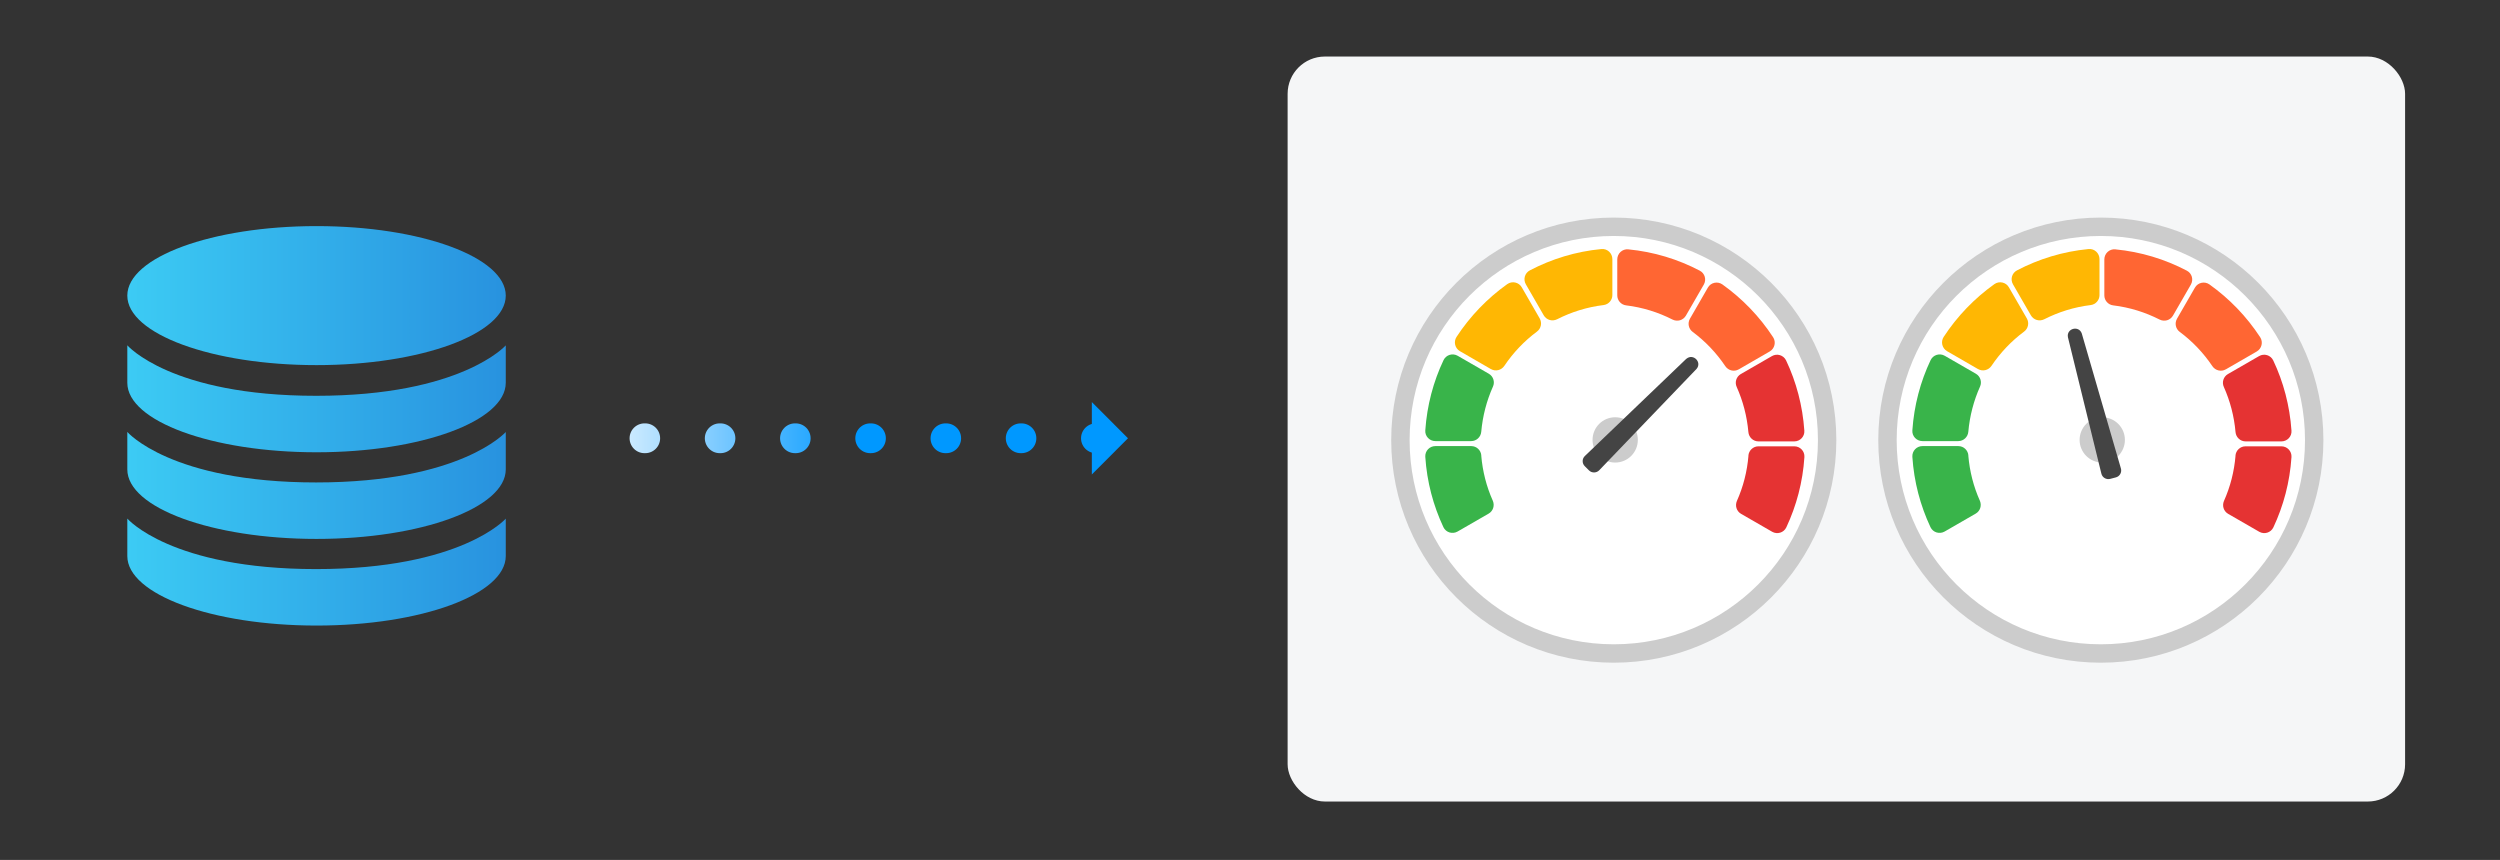 <?xml version="1.0" encoding="UTF-8"?><svg id="uuid-b31ab55b-7828-4785-8beb-9b02bdf28aeb" xmlns="http://www.w3.org/2000/svg" xmlns:xlink="http://www.w3.org/1999/xlink" viewBox="0 0 335.58 115.43"><rect x="0" y="0" width="335.58" height="115.43" fill="#333333" stroke="none"/><defs><linearGradient id="uuid-9f0094da-d703-42e6-a635-51be2507958c" x1="17.09" y1="39.68" x2="67.89" y2="39.68" gradientUnits="userSpaceOnUse"><stop offset="0" stop-color="#3ccbf4"/><stop offset="1" stop-color="#2892df"/></linearGradient><linearGradient id="uuid-c5ae4794-e2e4-49e9-9eee-6c3bcf44fa26" y1="53.53" y2="53.53" xlink:href="#uuid-9f0094da-d703-42e6-a635-51be2507958c"/><linearGradient id="uuid-6d994a62-d895-4ef4-8e81-e1205e3142c3" y1="65.16" y2="65.16" xlink:href="#uuid-9f0094da-d703-42e6-a635-51be2507958c"/><linearGradient id="uuid-65d2cfef-9a4c-4c38-8b60-00d10a796772" y1="76.79" y2="76.79" xlink:href="#uuid-9f0094da-d703-42e6-a635-51be2507958c"/><linearGradient id="uuid-488f5feb-6c50-4e83-b065-7d331b0887cf" x1="76.62" y1="58.83" x2="153.41" y2="58.83" gradientUnits="userSpaceOnUse"><stop offset="0" stop-color="#fff"/><stop offset=".5" stop-color="#0098ff"/></linearGradient><linearGradient id="uuid-cb2b4214-b145-4ff5-b4cc-c86a1b27d433" x1="76.62" x2="153.41" xlink:href="#uuid-488f5feb-6c50-4e83-b065-7d331b0887cf"/></defs><path d="m67.89,39.68c0,5.15-11.37,9.33-25.4,9.33s-25.4-4.18-25.4-9.33,11.37-9.33,25.4-9.33,25.4,4.18,25.4,9.33Z" style="fill:url(#uuid-9f0094da-d703-42e6-a635-51be2507958c); stroke-width:0px;"/><path d="m67.89,46.35v5.03c0,5.15-11.37,9.33-25.4,9.33s-25.4-4.18-25.4-9.33v-5.03s5.83,6.78,25.34,6.78,25.47-6.78,25.47-6.78Z" style="fill:url(#uuid-c5ae4794-e2e4-49e9-9eee-6c3bcf44fa26); stroke-width:0px;"/><path d="m67.89,57.98v5.03c0,5.15-11.37,9.33-25.4,9.33s-25.4-4.18-25.4-9.33v-5.03s5.83,6.78,25.34,6.78,25.47-6.78,25.47-6.78Z" style="fill:url(#uuid-6d994a62-d895-4ef4-8e81-e1205e3142c3); stroke-width:0px;"/><path d="m67.89,69.61v5.03c0,5.15-11.37,9.33-25.4,9.33s-25.4-4.18-25.4-9.33v-5.03s5.83,6.78,25.34,6.78,25.47-6.78,25.47-6.78Z" style="fill:url(#uuid-65d2cfef-9a4c-4c38-8b60-00d10a796772); stroke-width:0px;"/><line x1="147.21" y1="58.83" x2="78.62" y2="58.83" style="fill:none; stroke:url(#uuid-488f5feb-6c50-4e83-b065-7d331b0887cf); stroke-dasharray:0 0 .1 10; stroke-linecap:round; stroke-miterlimit:10; stroke-width:4px;"/><polygon points="146.56 63.69 146.56 53.97 151.41 58.83 146.56 63.69" style="fill:url(#uuid-cb2b4214-b145-4ff5-b4cc-c86a1b27d433); stroke-width:0px;"/><rect x="172.84" y="7.59" width="150" height="100" rx="5" ry="5" style="fill:#f5f6f7; stroke-width:0px;"/><circle cx="216.62" cy="59.08" r="28.64" style="fill:#fff; stroke:#ccc; stroke-miterlimit:10; stroke-width:2.47px;"/><circle cx="282" cy="59.08" r="28.64" style="fill:#fff; stroke:#ccc; stroke-miterlimit:10; stroke-width:2.47px;"/><path d="m226.3,42.37l2.4-4.16c.39-.67.15-1.52-.54-1.88-2.92-1.53-6.16-2.53-9.6-2.86-.79-.08-1.47.56-1.47,1.35v4.83c0,.68.51,1.26,1.19,1.34,2.22.27,4.31.93,6.22,1.9.65.33,1.43.11,1.8-.52Z" style="fill:#f63; stroke-width:0px;"/><path d="m233.38,49.59l4.17-2.41c.67-.39.88-1.26.46-1.91-1.81-2.77-4.12-5.17-6.81-7.09-.65-.46-1.56-.26-1.95.43l-2.41,4.18c-.34.6-.18,1.35.37,1.76,1.71,1.27,3.19,2.83,4.38,4.6.4.59,1.18.79,1.8.43Z" style="fill:#f63; stroke-width:0px;"/><path d="m234.7,61.17c-.18,2.15-.71,4.19-1.55,6.07-.28.64-.05,1.38.55,1.73l4.18,2.41c.68.39,1.56.13,1.9-.59,1.36-2.9,2.21-6.08,2.43-9.44.05-.78-.57-1.44-1.35-1.44h-4.82c-.71,0-1.29.55-1.35,1.25Z" style="fill:#e53333; stroke-width:0px;"/><path d="m236.03,59.25h4.82c.78,0,1.41-.66,1.35-1.44-.23-3.35-1.08-6.54-2.45-9.43-.34-.71-1.22-.98-1.9-.58l-4.18,2.41c-.6.35-.84,1.1-.55,1.73.84,1.88,1.38,3.92,1.57,6.06.06.7.64,1.25,1.35,1.25Z" style="fill:#e53333; stroke-width:0px;"/><circle cx="216.81" cy="59.05" r="3.04" style="fill:#ccc; stroke-width:0px;"/><path d="m226.37,48.15l-13.62,13.05c-.4.37-.41,1-.02,1.38l.56.56c.38.38,1.01.37,1.38-.02l13.06-13.6c.77-.9-.45-2.12-1.36-1.36Z" style="fill:#444; stroke-width:0px;"/><path d="m207.22,42.33l-2.4-4.16c-.39-.67-.15-1.52.54-1.88,2.92-1.53,6.16-2.53,9.6-2.86.79-.08,1.47.56,1.47,1.35v4.83c0,.68-.51,1.26-1.19,1.34-2.22.27-4.31.93-6.22,1.9-.65.33-1.43.11-1.8-.52Z" style="fill:#ffb703; stroke-width:0px;"/><path d="m200.14,49.55l-4.17-2.41c-.67-.39-.88-1.26-.46-1.91,1.81-2.77,4.12-5.17,6.81-7.09.65-.46,1.56-.26,1.95.43l2.41,4.18c.34.6.18,1.35-.37,1.76-1.71,1.27-3.19,2.83-4.38,4.6-.4.59-1.18.79-1.8.43Z" style="fill:#ffb703; stroke-width:0px;"/><path d="m198.83,61.14c.18,2.15.71,4.19,1.55,6.07.28.64.05,1.38-.55,1.73l-4.18,2.41c-.68.39-1.56.13-1.9-.59-1.36-2.9-2.21-6.08-2.43-9.44-.05-.78.57-1.44,1.35-1.44h4.82c.71,0,1.29.55,1.35,1.25Z" style="fill:#39b44a; stroke-width:0px;"/><path d="m197.49,59.21h-4.82c-.78,0-1.41-.66-1.35-1.44.23-3.35,1.08-6.54,2.45-9.43.34-.71,1.22-.98,1.9-.58l4.18,2.41c.6.35.84,1.1.55,1.73-.84,1.88-1.38,3.92-1.57,6.06-.06.7-.64,1.25-1.35,1.25Z" style="fill:#39b44a; stroke-width:0px;"/><path d="m291.68,42.37l2.4-4.16c.39-.67.15-1.52-.54-1.88-2.92-1.53-6.16-2.53-9.6-2.86-.79-.08-1.47.56-1.47,1.35v4.83c0,.68.51,1.26,1.19,1.34,2.22.27,4.31.93,6.22,1.9.65.33,1.43.11,1.8-.52Z" style="fill:#f63; stroke-width:0px;"/><path d="m298.76,49.59l4.17-2.41c.67-.39.88-1.26.46-1.91-1.81-2.77-4.12-5.17-6.81-7.09-.65-.46-1.56-.26-1.95.43l-2.41,4.18c-.34.6-.18,1.35.37,1.76,1.71,1.27,3.19,2.83,4.38,4.6.4.59,1.18.79,1.8.43Z" style="fill:#f63; stroke-width:0px;"/><path d="m300.08,61.17c-.18,2.15-.71,4.19-1.55,6.07-.28.64-.05,1.38.55,1.73l4.18,2.41c.68.39,1.56.13,1.9-.59,1.36-2.9,2.21-6.08,2.43-9.44.05-.78-.57-1.44-1.35-1.44h-4.82c-.71,0-1.29.55-1.35,1.25Z" style="fill:#e53333; stroke-width:0px;"/><path d="m301.42,59.25h4.82c.78,0,1.41-.66,1.35-1.44-.23-3.35-1.08-6.54-2.45-9.43-.34-.71-1.22-.98-1.9-.58l-4.18,2.41c-.6.35-.84,1.1-.55,1.73.84,1.88,1.38,3.92,1.57,6.06.06.7.64,1.25,1.35,1.25Z" style="fill:#e53333; stroke-width:0px;"/><circle cx="282.19" cy="59.05" r="3.04" style="fill:#ccc; stroke-width:0px;"/><path d="m277.58,45.26l4.49,18.31c.12.53.66.85,1.19.71l.76-.2c.53-.14.83-.69.67-1.21l-5.25-18.11c-.4-1.12-2.07-.67-1.86.49Z" style="fill:#444; stroke-width:0px;"/><path d="m272.61,42.33l-2.4-4.16c-.39-.67-.15-1.52.54-1.88,2.92-1.53,6.16-2.53,9.6-2.86.79-.08,1.47.56,1.47,1.35v4.83c0,.68-.51,1.26-1.19,1.34-2.22.27-4.31.93-6.22,1.9-.65.33-1.43.11-1.8-.52Z" style="fill:#ffb703; stroke-width:0px;"/><path d="m265.53,49.55l-4.17-2.41c-.67-.39-.88-1.26-.46-1.91,1.81-2.77,4.12-5.17,6.81-7.09.65-.46,1.56-.26,1.95.43l2.41,4.18c.34.6.18,1.35-.37,1.76-1.71,1.27-3.19,2.83-4.38,4.6-.4.59-1.18.79-1.8.43Z" style="fill:#ffb703; stroke-width:0px;"/><path d="m264.21,61.14c.18,2.15.71,4.19,1.55,6.07.28.64.05,1.38-.55,1.73l-4.18,2.41c-.68.39-1.56.13-1.9-.59-1.36-2.9-2.21-6.08-2.43-9.44-.05-.78.57-1.44,1.35-1.44h4.82c.71,0,1.29.55,1.35,1.25Z" style="fill:#39b44a; stroke-width:0px;"/><path d="m262.87,59.21h-4.82c-.78,0-1.41-.66-1.35-1.44.23-3.35,1.08-6.54,2.45-9.43.34-.71,1.22-.98,1.9-.58l4.18,2.41c.6.35.84,1.1.55,1.73-.84,1.88-1.38,3.92-1.57,6.06-.06.7-.64,1.25-1.35,1.25Z" style="fill:#39b44a; stroke-width:0px;"/></svg>
